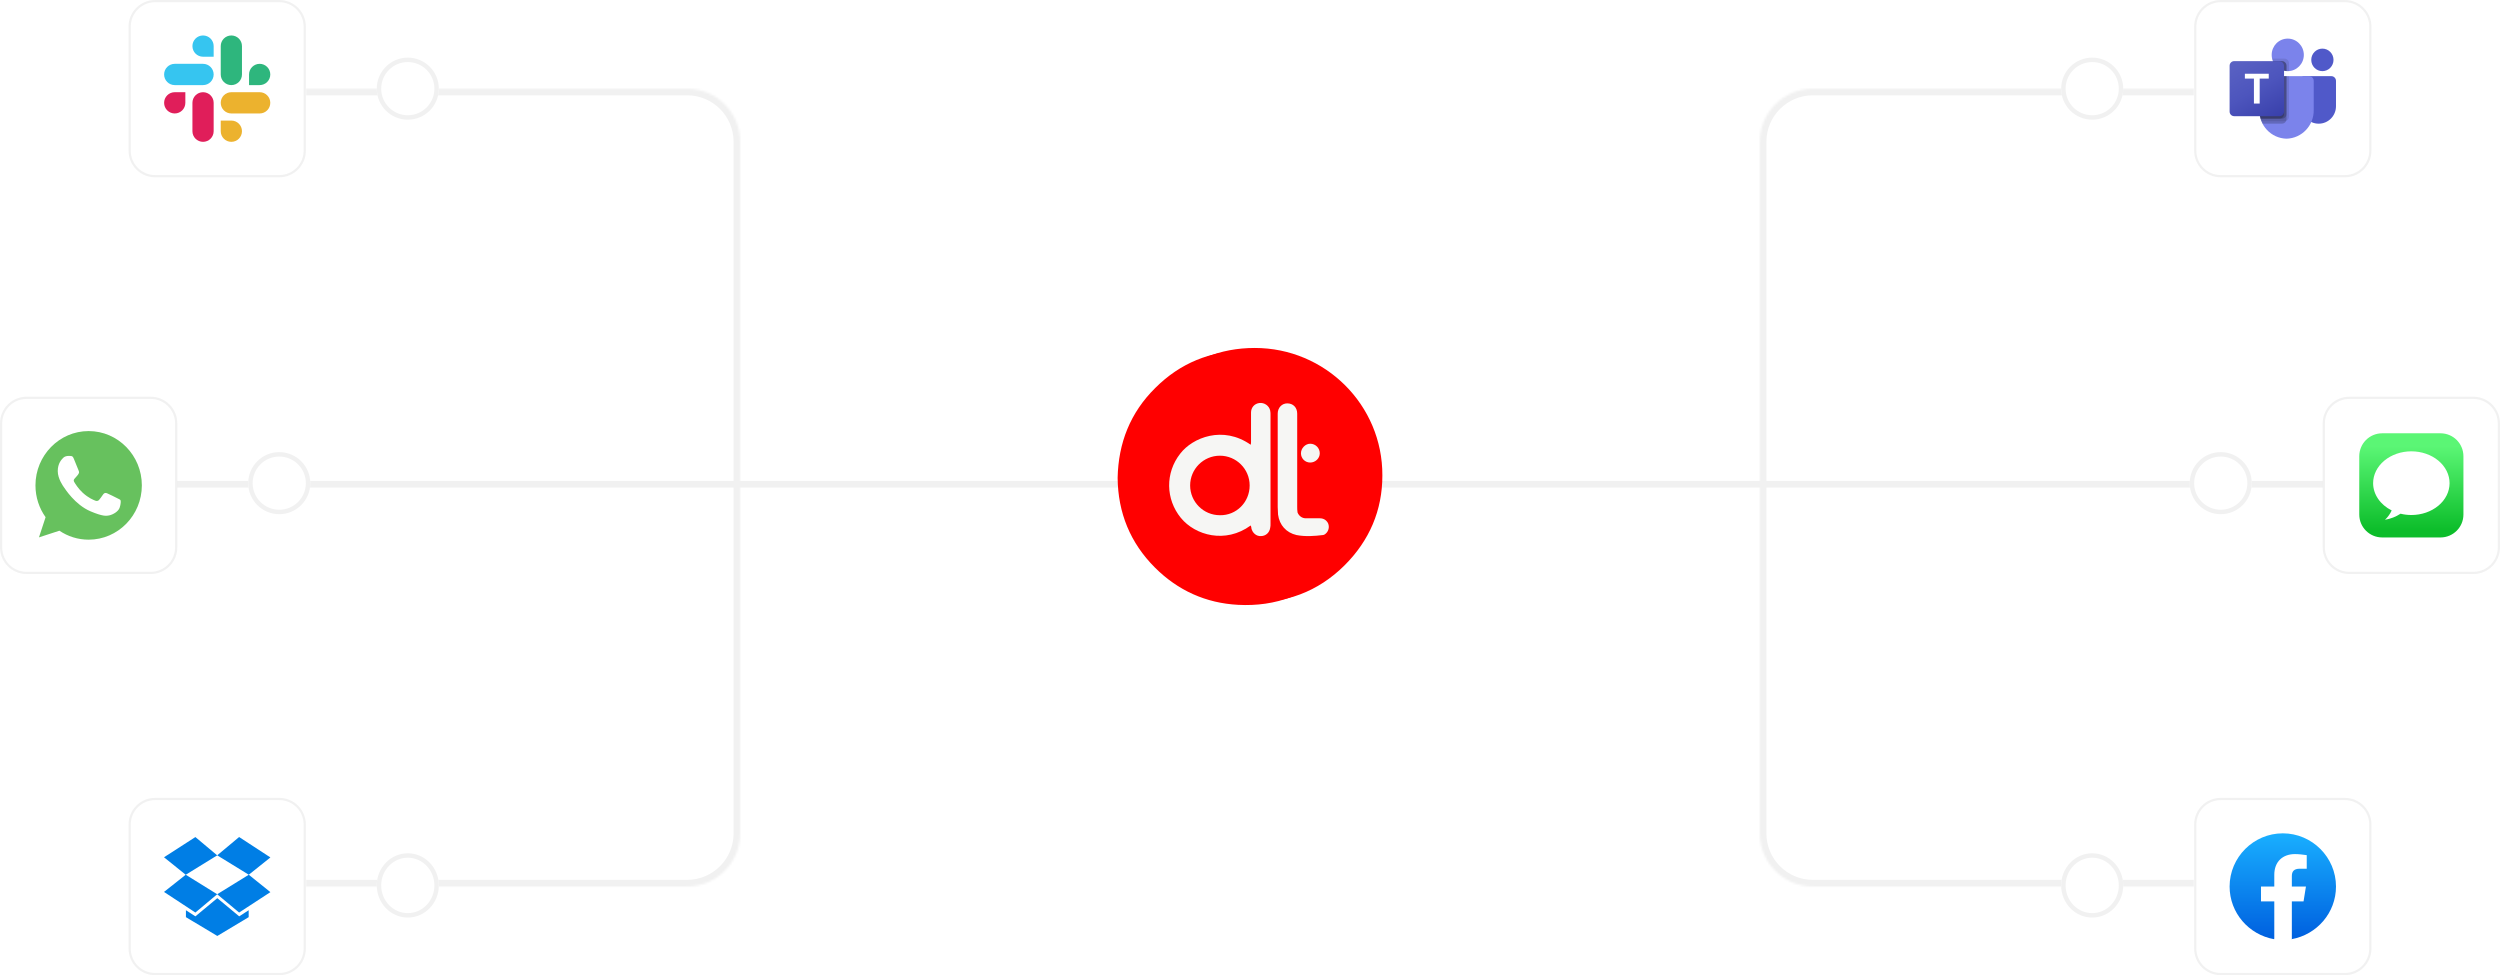 <svg width="1128" height="440" viewBox="0 0 1128 440" fill="none" xmlns="http://www.w3.org/2000/svg">
<path d="M80 218.5H1048" stroke="#F1F1F1" stroke-width="3" stroke-linecap="round"/>
<path d="M504.275 215.645C504.584 199.904 509.985 186.169 521.251 175.057C532.517 163.791 546.252 158.236 561.993 158.236C593.785 158.236 619.712 184.008 619.557 215.8C619.557 231.541 613.693 245.122 602.581 256.233C590.544 268.271 575.574 273.827 558.598 272.901C544.091 272.129 531.437 266.419 521.097 256.079C509.985 244.967 504.429 231.387 504.275 215.645Z" fill="#FF0000"/>
<path d="M582.828 205.768C582.828 208.083 584.68 209.935 586.995 209.935C589.31 209.935 591.316 208.083 591.316 205.768C591.316 203.454 589.464 201.447 586.995 201.447C584.68 201.602 582.828 203.454 582.828 205.768Z" fill="#F6F6F4"/>
<path d="M572.179 229.999C572.179 231.079 572.334 232.314 572.334 233.394C572.951 238.178 576.038 241.574 580.667 242.654C584.68 243.426 588.692 243.117 592.551 242.654C593.168 242.654 593.94 242.037 594.403 241.419C595.328 240.185 595.483 238.641 594.865 237.252C594.094 235.864 592.859 235.092 591.162 235.092C589.001 235.092 586.995 235.092 584.834 235.092C583.137 235.092 581.748 234.012 581.13 232.468C580.822 231.697 580.822 230.771 580.822 229.999C580.822 223.209 580.822 216.264 580.822 209.474C580.822 202.375 580.822 195.121 580.822 188.022C580.822 185.244 578.97 183.392 576.346 183.392C573.877 183.392 572.025 185.399 572.025 188.022C572.179 201.912 572.179 215.955 572.179 229.999Z" fill="#F6F6F4"/>
<path d="M560.45 239.722C560.913 241.883 562.764 243.426 564.771 243.272C566.931 243.272 568.629 241.728 568.938 239.568C569.092 238.951 569.092 238.333 569.092 237.716C569.092 221.357 569.092 204.999 569.092 188.64C569.092 188.023 569.092 187.251 568.938 186.634C568.475 184.473 566.314 182.93 563.999 183.239C561.839 183.547 560.295 185.245 560.295 187.56C560.295 191.881 560.295 196.356 560.295 200.678C560.295 201.14 560.295 201.603 560.141 202.066C547.64 193.27 533.905 198.826 528.35 206.079C521.559 214.721 521.713 226.604 528.658 235.092C535.14 242.963 548.721 246.821 560.141 238.488C560.295 239.105 560.295 239.414 560.45 239.722ZM546.251 233.858C538.844 233.858 532.825 227.839 532.825 220.431C532.825 213.024 538.844 207.005 546.251 207.005C553.659 207.005 559.678 213.024 559.678 220.431C559.524 227.839 553.659 233.858 546.251 233.858Z" fill="#F6F6F4"/>
<path d="M508.442 214.41C508.751 198.668 514.152 184.933 525.418 173.822C536.684 162.556 550.419 157 566.16 157C597.952 157 623.879 182.773 623.724 214.564C623.724 230.305 617.86 243.886 606.748 254.998C594.711 267.035 579.741 272.591 562.765 271.665C548.258 270.893 535.604 265.183 525.264 254.843C514.306 243.577 508.751 229.997 508.442 214.41Z" fill="#FF0000"/>
<path d="M586.994 204.533C586.994 206.847 588.846 208.699 591.16 208.699C593.475 208.699 595.482 206.847 595.482 204.533C595.482 202.218 593.63 200.211 591.16 200.211C589 200.211 586.994 202.218 586.994 204.533Z" fill="#F6F6F4"/>
<path d="M576.5 228.761C576.5 229.841 576.654 231.076 576.654 232.156C577.271 236.94 580.358 240.335 584.988 241.416C589 242.187 593.013 241.879 596.871 241.416C597.488 241.416 598.26 240.798 598.723 240.181C599.649 238.946 599.803 237.403 599.186 236.014C598.414 234.625 597.18 233.853 595.482 233.853C593.321 233.853 591.315 233.853 589.155 233.853C587.457 233.853 586.068 232.773 585.451 231.23C585.296 230.304 585.296 229.378 585.296 228.607C585.296 221.816 585.296 214.871 585.296 208.081C585.296 200.982 585.296 193.729 585.296 186.63C585.296 183.852 583.444 182 580.821 182C578.352 182 576.5 184.006 576.5 186.63C576.5 200.519 576.5 214.563 576.5 228.761Z" fill="#F6F6F4"/>
<path d="M564.617 238.33C565.08 240.49 566.932 242.034 568.938 241.879C571.098 241.879 572.796 240.336 573.105 238.175C573.259 237.558 573.259 236.941 573.259 236.323C573.259 219.965 573.259 203.606 573.259 187.247C573.259 186.63 573.259 185.858 573.105 185.241C572.642 183.081 570.481 181.537 568.166 181.846C566.006 182.155 564.462 183.852 564.462 186.167C564.462 190.488 564.462 194.964 564.462 199.285C564.462 199.748 564.462 200.211 564.308 200.674C551.808 191.877 538.072 197.433 532.517 204.686C525.726 213.329 525.881 225.212 532.825 233.7C539.307 241.571 552.888 245.429 564.308 237.095C564.617 237.712 564.617 238.021 564.617 238.33ZM550.419 232.465C543.011 232.465 536.992 226.446 536.992 219.039C536.992 211.631 543.011 205.612 550.419 205.612C557.826 205.612 563.845 211.631 563.845 219.039C563.845 226.601 557.826 232.62 550.419 232.465Z" fill="#F6F6F4"/>
<mask id="path-10-inside-1_1_6999" fill="white">
<path d="M138 40H310C323.255 40 334 50.745 334 64V376C334 389.255 323.255 400 310 400H138V40Z"/>
</mask>
<path d="M138 37H310C324.912 37 337 49.088 337 64H331C331 52.402 321.598 43 310 43H138V37ZM337 376C337 390.912 324.912 403 310 403H138V397H310C321.598 397 331 387.598 331 376H337ZM138 400V40V400ZM310 37C324.912 37 337 49.088 337 64V376C337 390.912 324.912 403 310 403V397C321.598 397 331 387.598 331 376V64C331 52.402 321.598 43 310 43V37Z" fill="#F1F1F1" mask="url(#path-10-inside-1_1_6999)"/>
<g filter="url(#filter0_d_1_6999)">
<circle cx="184" cy="40" r="14" fill="white"/>
<circle cx="184" cy="40" r="13" stroke="#F1F1F1" stroke-width="2"/>
</g>
<g filter="url(#filter1_d_1_6999)">
<ellipse cx="184" cy="399.5" rx="14" ry="14.5" fill="white"/>
<path d="M184 386C191.147 386 197 392.011 197 399.5C197 406.989 191.147 413 184 413C176.853 413 171 406.989 171 399.5C171 392.011 176.853 386 184 386Z" stroke="#F1F1F1" stroke-width="2"/>
</g>
<mask id="path-16-inside-2_1_6999" fill="white">
<path d="M990 40H818C804.745 40 794 50.745 794 64V376C794 389.255 804.745 400 818 400H990V40Z"/>
</mask>
<path d="M990 37H818C803.088 37 791 49.088 791 64H797C797 52.402 806.402 43 818 43H990V37ZM791 376C791 390.912 803.088 403 818 403H990V397H818C806.402 397 797 387.598 797 376H791ZM990 400V40V400ZM818 37C803.088 37 791 49.088 791 64V376C791 390.912 803.088 403 818 403V397C806.402 397 797 387.598 797 376V64C797 52.402 806.402 43 818 43V37Z" fill="#F1F1F1" mask="url(#path-16-inside-2_1_6999)"/>
<g filter="url(#filter2_d_1_6999)">
<circle cx="126" cy="218" r="14" fill="white"/>
<circle cx="126" cy="218" r="13" stroke="#F1F1F1" stroke-width="2"/>
</g>
<g filter="url(#filter3_d_1_6999)">
<circle cx="1002" cy="218" r="14" fill="white"/>
<circle cx="1002" cy="218" r="13" stroke="#F1F1F1" stroke-width="2"/>
</g>
<path d="M990 12C990 5.373 995.373 0 1002 0H1058C1064.63 0 1070 5.373 1070 12V68C1070 74.627 1064.63 80 1058 80H1002C995.373 80 990 74.627 990 68V12Z" fill="white"/>
<path d="M1002 0.5H1058C1064.35 0.5 1069.5 5.649 1069.5 12V68C1069.5 74.351 1064.35 79.5 1058 79.5H1002C995.649 79.5 990.5 74.351 990.5 68V12C990.5 5.649 995.649 0.5 1002 0.5Z" stroke="#777777" stroke-opacity="0.1"/>
<path d="M1039.48 34.355H1051.88C1053.05 34.355 1054 35.316 1054 36.5V47.922C1054 52.276 1050.51 55.805 1046.21 55.805H1046.17C1041.86 55.806 1038.37 52.277 1038.37 47.923C1038.37 47.923 1038.37 47.922 1038.37 47.922V35.476C1038.37 34.857 1038.87 34.355 1039.48 34.355Z" fill="#5059C9"/>
<path d="M1047.86 32.098C1050.63 32.098 1052.88 29.823 1052.88 27.017C1052.88 24.212 1050.63 21.937 1047.86 21.937C1045.09 21.937 1042.84 24.212 1042.84 27.017C1042.84 29.823 1045.09 32.098 1047.86 32.098Z" fill="#5059C9"/>
<path d="M1032.23 32.097C1036.24 32.097 1039.49 28.812 1039.49 24.759C1039.49 20.707 1036.24 17.421 1032.23 17.421C1028.22 17.421 1024.98 20.707 1024.98 24.759C1024.98 28.812 1028.22 32.097 1032.23 32.097Z" fill="#7B83EB"/>
<path d="M1041.91 34.355H1021.44C1020.28 34.384 1019.37 35.356 1019.4 36.526V49.553C1019.23 56.578 1024.73 62.407 1031.67 62.579C1038.62 62.407 1044.11 56.578 1043.95 49.553V36.526C1043.98 35.356 1043.06 34.384 1041.91 34.355Z" fill="#7B83EB"/>
<path opacity="0.1" d="M1032.79 34.355V52.61C1032.79 53.447 1032.28 54.2 1031.52 54.518C1031.27 54.623 1031.01 54.676 1030.75 54.676H1020.38C1020.23 54.304 1020.1 53.931 1019.99 53.547C1019.6 52.252 1019.4 50.905 1019.4 49.551V36.523C1019.37 35.354 1020.28 34.384 1021.44 34.355H1032.79Z" fill="black"/>
<path opacity="0.2" d="M1031.67 34.355V53.739C1031.67 54.007 1031.62 54.272 1031.52 54.518C1031.2 55.292 1030.46 55.8 1029.63 55.805H1020.9C1020.71 55.433 1020.53 55.06 1020.38 54.676C1020.22 54.292 1020.1 53.931 1019.99 53.547C1019.6 52.252 1019.4 50.905 1019.4 49.551V36.523C1019.37 35.354 1020.28 34.384 1021.44 34.355H1031.67Z" fill="black"/>
<path opacity="0.2" d="M1031.67 34.355V51.481C1031.67 52.619 1030.76 53.539 1029.63 53.547H1019.99C1019.6 52.252 1019.4 50.905 1019.4 49.551V36.523C1019.37 35.354 1020.28 34.384 1021.44 34.355H1031.67Z" fill="black"/>
<path opacity="0.2" d="M1030.56 34.355V51.481C1030.55 52.619 1029.64 53.539 1028.52 53.547H1019.99C1019.6 52.252 1019.4 50.905 1019.4 49.551V36.523C1019.37 35.354 1020.28 34.384 1021.44 34.355H1030.56Z" fill="black"/>
<path opacity="0.1" d="M1032.79 28.519V32.075C1032.6 32.086 1032.42 32.097 1032.23 32.097C1032.04 32.097 1031.86 32.086 1031.67 32.075C1031.3 32.05 1030.92 31.989 1030.56 31.894C1028.3 31.353 1026.43 29.75 1025.53 27.582C1025.38 27.218 1025.26 26.84 1025.18 26.453H1030.75C1031.87 26.457 1032.79 27.379 1032.79 28.519Z" fill="black"/>
<path opacity="0.2" d="M1031.67 29.648V32.075C1031.3 32.05 1030.92 31.989 1030.56 31.894C1028.3 31.353 1026.43 29.75 1025.53 27.582H1029.63C1030.76 27.586 1031.67 28.509 1031.67 29.648Z" fill="black"/>
<path opacity="0.2" d="M1031.67 29.648V32.075C1031.3 32.05 1030.92 31.989 1030.56 31.894C1028.3 31.353 1026.43 29.75 1025.53 27.582H1029.63C1030.76 27.586 1031.67 28.509 1031.67 29.648Z" fill="black"/>
<path opacity="0.2" d="M1030.56 29.648V31.894C1028.3 31.353 1026.43 29.75 1025.53 27.582H1028.52C1029.64 27.586 1030.55 28.509 1030.56 29.648Z" fill="black"/>
<path d="M1008.05 27.582H1028.51C1029.64 27.582 1030.56 28.508 1030.56 29.651V50.349C1030.56 51.492 1029.64 52.419 1028.51 52.419H1008.05C1006.92 52.419 1006 51.492 1006 50.349V29.651C1006 28.508 1006.92 27.582 1008.05 27.582Z" fill="url(#paint0_linear_1_6999)"/>
<path d="M1023.66 35.459H1019.57V46.726H1016.97V35.459H1012.89V33.274H1023.66V35.459Z" fill="white"/>
<path d="M58 12C58 5.373 63.373 0 70 0H126C132.627 0 138 5.373 138 12V68C138 74.627 132.627 80 126 80H70C63.373 80 58 74.627 58 68V12Z" fill="white"/>
<path d="M70 0.5H126C132.351 0.5 137.5 5.649 137.5 12V68C137.5 74.351 132.351 79.5 126 79.5H70C63.649 79.5 58.5 74.351 58.5 68V12C58.5 5.649 63.649 0.5 70 0.5Z" stroke="#777777" stroke-opacity="0.1"/>
<g clip-path="url(#clip0_1_6999)">
<path fill-rule="evenodd" clip-rule="evenodd" d="M91.612 16C88.964 16.002 86.82 18.151 86.823 20.799C86.82 23.447 88.966 25.596 91.614 25.598H96.405V20.801C96.407 18.153 94.262 16.004 91.612 16C91.614 16 91.614 16 91.612 16ZM91.612 28.8H78.839C76.191 28.802 74.046 30.951 74.048 33.599C74.044 36.247 76.189 38.396 78.837 38.4H91.612C94.26 38.398 96.405 36.249 96.403 33.601C96.405 30.951 94.26 28.802 91.612 28.8Z" fill="#36C5F0"/>
<path fill-rule="evenodd" clip-rule="evenodd" d="M121.952 33.599C121.954 30.951 119.809 28.802 117.161 28.8C114.513 28.802 112.368 30.951 112.37 33.599V38.4H117.161C119.809 38.398 121.954 36.249 121.952 33.599ZM109.178 33.599V20.799C109.179 18.153 107.036 16.004 104.388 16C101.74 16.002 99.595 18.151 99.597 20.799V33.599C99.593 36.247 101.738 38.396 104.386 38.4C107.034 38.398 109.179 36.249 109.178 33.599Z" fill="#2EB67D"/>
<path fill-rule="evenodd" clip-rule="evenodd" d="M104.386 64C107.034 63.998 109.179 61.849 109.178 59.201C109.179 56.553 107.034 54.404 104.386 54.402H99.595V59.201C99.593 61.847 101.738 63.996 104.386 64ZM104.386 51.198H117.161C119.809 51.196 121.954 49.047 121.952 46.399C121.956 43.751 119.811 41.602 117.163 41.598H104.388C101.74 41.6 99.595 43.749 99.597 46.397C99.595 49.047 101.738 51.196 104.386 51.198Z" fill="#ECB22E"/>
<path fill-rule="evenodd" clip-rule="evenodd" d="M74.048 46.399C74.046 49.047 76.191 51.196 78.839 51.198C81.487 51.196 83.632 49.047 83.63 46.399V41.6H78.839C76.191 41.602 74.046 43.751 74.048 46.399ZM86.823 46.399V59.199C86.819 61.847 88.964 63.996 91.612 64C94.26 63.998 96.405 61.849 96.403 59.201V46.403C96.407 43.755 94.262 41.606 91.614 41.602C88.964 41.602 86.82 43.751 86.823 46.399Z" fill="#E01E5A"/>
</g>
<path d="M990 372C990 365.373 995.373 360 1002 360H1058C1064.63 360 1070 365.373 1070 372V428C1070 434.627 1064.63 440 1058 440H1002C995.373 440 990 434.627 990 428V372Z" fill="white"/>
<path d="M1002 360.5H1058C1064.35 360.5 1069.5 365.649 1069.5 372V428C1069.5 434.351 1064.35 439.5 1058 439.5H1002C995.649 439.5 990.5 434.351 990.5 428V372C990.5 365.649 995.649 360.5 1002 360.5Z" stroke="#777777" stroke-opacity="0.1"/>
<g clip-path="url(#clip1_1_6999)">
<path d="M1026.04 423.76C1014.64 421.72 1006 411.88 1006 400C1006 386.8 1016.8 376 1030 376C1043.2 376 1054 386.8 1054 400C1054 411.88 1045.36 421.72 1033.96 423.76L1032.64 422.68H1027.36L1026.04 423.76Z" fill="url(#paint1_linear_1_6999)"/>
<path d="M1039.36 406.72L1040.44 400H1034.08V395.32C1034.08 393.4 1034.8 391.96 1037.68 391.96H1040.8V385.84C1039.12 385.6 1037.2 385.36 1035.52 385.36C1030 385.36 1026.16 388.72 1026.16 394.72V400H1020.16V406.72H1026.16V423.64C1027.48 423.88 1028.8 424 1030.12 424C1031.44 424 1032.76 423.88 1034.08 423.64V406.72H1039.36Z" fill="white"/>
</g>
<path d="M58 372C58 365.373 63.373 360 70 360H126C132.627 360 138 365.373 138 372V428C138 434.627 132.627 440 126 440H70C63.373 440 58 434.627 58 428V372Z" fill="white"/>
<path d="M70 360.5H126C132.351 360.5 137.5 365.649 137.5 372V428C137.5 434.351 132.351 439.5 126 439.5H70C63.649 439.5 58.5 434.351 58.5 428V372C58.5 365.649 63.649 360.5 70 360.5Z" stroke="#777777" stroke-opacity="0.1"/>
<path d="M88.156 377.68L74 386.8L83.799 394.695L98 385.939M74 402.439L88.156 411.739L98 403.482L83.799 394.68M98 403.482L107.891 411.739L122 402.529L112.246 394.68M122 386.875L107.891 377.665L98 385.923L112.246 394.68M98.045 405.249L88.154 413.46L83.889 410.692V413.823L98.045 422.307L112.2 413.823V410.692L107.936 413.46" fill="#007EE5"/>
<path d="M1048 191C1048 184.373 1053.37 179 1060 179H1116C1122.63 179 1128 184.373 1128 191V247C1128 253.627 1122.63 259 1116 259H1060C1053.37 259 1048 253.627 1048 247V191Z" fill="white"/>
<path d="M1060 179.5H1116C1122.35 179.5 1127.5 184.649 1127.5 191V247C1127.5 253.351 1122.35 258.5 1116 258.5H1060C1053.65 258.5 1048.5 253.351 1048.5 247V191C1048.5 184.649 1053.65 179.5 1060 179.5Z" stroke="#777777" stroke-opacity="0.1"/>
<g clip-path="url(#clip2_1_6999)">
<path d="M1101.15 195.5H1074.85C1069.13 195.5 1064.5 200.134 1064.5 205.851V232.149C1064.5 237.866 1069.13 242.5 1074.85 242.5H1101.15C1106.87 242.5 1111.5 237.866 1111.5 232.149V205.851C1111.5 200.134 1106.87 195.5 1101.15 195.5Z" fill="url(#paint2_linear_1_6999)"/>
<path d="M1088 203.636C1083.42 203.636 1079.04 205.15 1075.8 207.845C1072.57 210.539 1070.75 214.194 1070.75 218.005C1070.75 220.484 1071.53 222.919 1073 225.075C1074.46 227.231 1076.58 229.034 1079.13 230.309C1078.45 231.831 1077.43 233.258 1076.11 234.531C1078.67 234.083 1081.07 233.141 1083.12 231.779C1084.7 232.171 1086.35 232.371 1088 232.374C1092.58 232.374 1096.96 230.86 1100.2 228.165C1103.43 225.471 1105.25 221.816 1105.25 218.005C1105.25 214.194 1103.43 210.539 1100.2 207.845C1096.96 205.15 1092.58 203.636 1088 203.636Z" fill="white"/>
</g>
<path d="M0 191C0 184.373 5.373 179 12 179H68C74.627 179 80 184.373 80 191V247C80 253.627 74.627 259 68 259H12C5.373 259 0 253.627 0 247V191Z" fill="white"/>
<path d="M12 179.5H68C74.351 179.5 79.5 184.649 79.5 191V247C79.5 253.351 74.351 258.5 68 258.5H12C5.649 258.5 0.5 253.351 0.5 247V191C0.5 184.649 5.649 179.5 12 179.5Z" stroke="#777777" stroke-opacity="0.1"/>
<g clip-path="url(#clip3_1_6999)">
<ellipse cx="39.6" cy="219.408" rx="18.8" ry="19.192" fill="white"/>
<path fill-rule="evenodd" clip-rule="evenodd" d="M39.993 194.5C26.762 194.5 16 205.49 16 219C16 224.358 17.693 229.327 20.57 233.36L17.58 242.463L26.804 239.453C30.599 242.017 35.126 243.5 40.007 243.5C53.238 243.5 64 232.51 64 219C64 205.49 53.238 194.5 40.007 194.5L39.993 194.5ZM33.293 206.945C32.828 205.807 32.475 205.764 31.77 205.735C31.53 205.72 31.262 205.706 30.966 205.706C30.048 205.706 29.09 205.98 28.511 206.585C27.806 207.319 26.057 209.033 26.057 212.548C26.057 216.062 28.568 219.461 28.906 219.937C29.259 220.412 33.801 227.728 40.853 230.71C46.368 233.044 48.005 232.827 49.26 232.554C51.094 232.151 53.393 230.767 53.971 229.097C54.55 227.426 54.55 226 54.38 225.698C54.211 225.395 53.745 225.223 53.04 224.862C52.335 224.502 48.907 222.774 48.258 222.543C47.623 222.298 47.017 222.385 46.538 223.077C45.861 224.042 45.198 225.021 44.662 225.611C44.239 226.072 43.547 226.13 42.969 225.885C42.193 225.554 40.021 224.776 37.341 222.342C35.267 220.455 33.857 218.108 33.448 217.402C33.039 216.682 33.406 216.264 33.73 215.875C34.083 215.428 34.421 215.112 34.774 214.694C35.126 214.276 35.324 214.06 35.55 213.57C35.79 213.095 35.62 212.605 35.451 212.245C35.282 211.885 33.871 208.37 33.293 206.945Z" fill="#67C15E"/>
</g>
<g filter="url(#filter4_d_1_6999)">
<circle cx="944" cy="40" r="14" fill="white"/>
<circle cx="944" cy="40" r="13" stroke="#F1F1F1" stroke-width="2"/>
</g>
<g filter="url(#filter5_d_1_6999)">
<ellipse cx="944" cy="399.5" rx="14" ry="14.5" fill="white"/>
<path d="M944 386C951.147 386 957 392.011 957 399.5C957 406.989 951.147 413 944 413C936.853 413 931 406.989 931 399.5C931 392.011 936.853 386 944 386Z" stroke="#F1F1F1" stroke-width="2"/>
</g>
<defs>
<filter id="filter0_d_1_6999" x="166" y="22" width="36" height="36" filterUnits="userSpaceOnUse" color-interpolation-filters="sRGB">
<feFlood flood-opacity="0" result="BackgroundImageFix"/>
<feColorMatrix in="SourceAlpha" type="matrix" values="0 0 0 0 0 0 0 0 0 0 0 0 0 0 0 0 0 0 127 0" result="hardAlpha"/>
<feOffset/>
<feGaussianBlur stdDeviation="2"/>
<feComposite in2="hardAlpha" operator="out"/>
<feColorMatrix type="matrix" values="0 0 0 0 0 0 0 0 0 0 0 0 0 0 0 0 0 0 0.07 0"/>
<feBlend mode="normal" in2="BackgroundImageFix" result="effect1_dropShadow_1_6999"/>
<feBlend mode="normal" in="SourceGraphic" in2="effect1_dropShadow_1_6999" result="shape"/>
</filter>
<filter id="filter1_d_1_6999" x="166" y="381" width="36" height="37" filterUnits="userSpaceOnUse" color-interpolation-filters="sRGB">
<feFlood flood-opacity="0" result="BackgroundImageFix"/>
<feColorMatrix in="SourceAlpha" type="matrix" values="0 0 0 0 0 0 0 0 0 0 0 0 0 0 0 0 0 0 127 0" result="hardAlpha"/>
<feOffset/>
<feGaussianBlur stdDeviation="2"/>
<feComposite in2="hardAlpha" operator="out"/>
<feColorMatrix type="matrix" values="0 0 0 0 0 0 0 0 0 0 0 0 0 0 0 0 0 0 0.07 0"/>
<feBlend mode="normal" in2="BackgroundImageFix" result="effect1_dropShadow_1_6999"/>
<feBlend mode="normal" in="SourceGraphic" in2="effect1_dropShadow_1_6999" result="shape"/>
</filter>
<filter id="filter2_d_1_6999" x="108" y="200" width="36" height="36" filterUnits="userSpaceOnUse" color-interpolation-filters="sRGB">
<feFlood flood-opacity="0" result="BackgroundImageFix"/>
<feColorMatrix in="SourceAlpha" type="matrix" values="0 0 0 0 0 0 0 0 0 0 0 0 0 0 0 0 0 0 127 0" result="hardAlpha"/>
<feOffset/>
<feGaussianBlur stdDeviation="2"/>
<feComposite in2="hardAlpha" operator="out"/>
<feColorMatrix type="matrix" values="0 0 0 0 0 0 0 0 0 0 0 0 0 0 0 0 0 0 0.07 0"/>
<feBlend mode="normal" in2="BackgroundImageFix" result="effect1_dropShadow_1_6999"/>
<feBlend mode="normal" in="SourceGraphic" in2="effect1_dropShadow_1_6999" result="shape"/>
</filter>
<filter id="filter3_d_1_6999" x="984" y="200" width="36" height="36" filterUnits="userSpaceOnUse" color-interpolation-filters="sRGB">
<feFlood flood-opacity="0" result="BackgroundImageFix"/>
<feColorMatrix in="SourceAlpha" type="matrix" values="0 0 0 0 0 0 0 0 0 0 0 0 0 0 0 0 0 0 127 0" result="hardAlpha"/>
<feOffset/>
<feGaussianBlur stdDeviation="2"/>
<feComposite in2="hardAlpha" operator="out"/>
<feColorMatrix type="matrix" values="0 0 0 0 0 0 0 0 0 0 0 0 0 0 0 0 0 0 0.07 0"/>
<feBlend mode="normal" in2="BackgroundImageFix" result="effect1_dropShadow_1_6999"/>
<feBlend mode="normal" in="SourceGraphic" in2="effect1_dropShadow_1_6999" result="shape"/>
</filter>
<filter id="filter4_d_1_6999" x="926" y="22" width="36" height="36" filterUnits="userSpaceOnUse" color-interpolation-filters="sRGB">
<feFlood flood-opacity="0" result="BackgroundImageFix"/>
<feColorMatrix in="SourceAlpha" type="matrix" values="0 0 0 0 0 0 0 0 0 0 0 0 0 0 0 0 0 0 127 0" result="hardAlpha"/>
<feOffset/>
<feGaussianBlur stdDeviation="2"/>
<feComposite in2="hardAlpha" operator="out"/>
<feColorMatrix type="matrix" values="0 0 0 0 0 0 0 0 0 0 0 0 0 0 0 0 0 0 0.07 0"/>
<feBlend mode="normal" in2="BackgroundImageFix" result="effect1_dropShadow_1_6999"/>
<feBlend mode="normal" in="SourceGraphic" in2="effect1_dropShadow_1_6999" result="shape"/>
</filter>
<filter id="filter5_d_1_6999" x="926" y="381" width="36" height="37" filterUnits="userSpaceOnUse" color-interpolation-filters="sRGB">
<feFlood flood-opacity="0" result="BackgroundImageFix"/>
<feColorMatrix in="SourceAlpha" type="matrix" values="0 0 0 0 0 0 0 0 0 0 0 0 0 0 0 0 0 0 127 0" result="hardAlpha"/>
<feOffset/>
<feGaussianBlur stdDeviation="2"/>
<feComposite in2="hardAlpha" operator="out"/>
<feColorMatrix type="matrix" values="0 0 0 0 0 0 0 0 0 0 0 0 0 0 0 0 0 0 0.07 0"/>
<feBlend mode="normal" in2="BackgroundImageFix" result="effect1_dropShadow_1_6999"/>
<feBlend mode="normal" in="SourceGraphic" in2="effect1_dropShadow_1_6999" result="shape"/>
</filter>
<linearGradient id="paint0_linear_1_6999" x1="1010.27" y1="25.965" x2="1026.56" y2="53.876" gradientUnits="userSpaceOnUse">
<stop stop-color="#5A62C3"/>
<stop offset="0.5" stop-color="#4D55BD"/>
<stop offset="1" stop-color="#3940AB"/>
</linearGradient>
<linearGradient id="paint1_linear_1_6999" x1="1030" y1="422.331" x2="1030" y2="375.991" gradientUnits="userSpaceOnUse">
<stop stop-color="#0062E0"/>
<stop offset="1" stop-color="#19AFFF"/>
</linearGradient>
<linearGradient id="paint2_linear_1_6999" x1="1088.37" y1="239.38" x2="1088.37" y2="201.333" gradientUnits="userSpaceOnUse">
<stop stop-color="#0CBD2A"/>
<stop offset="1" stop-color="#5BF675"/>
</linearGradient>
<clipPath id="clip0_1_6999">
<rect width="48" height="48" fill="white" transform="translate(74 16)"/>
</clipPath>
<clipPath id="clip1_1_6999">
<rect width="48" height="48" fill="white" transform="translate(1006 376)"/>
</clipPath>
<clipPath id="clip2_1_6999">
<rect width="47" height="47" fill="white" transform="translate(1064.5 195.5)"/>
</clipPath>
<clipPath id="clip3_1_6999">
<rect width="48" height="49" fill="white" transform="translate(16 194.5)"/>
</clipPath>
</defs>
</svg>
